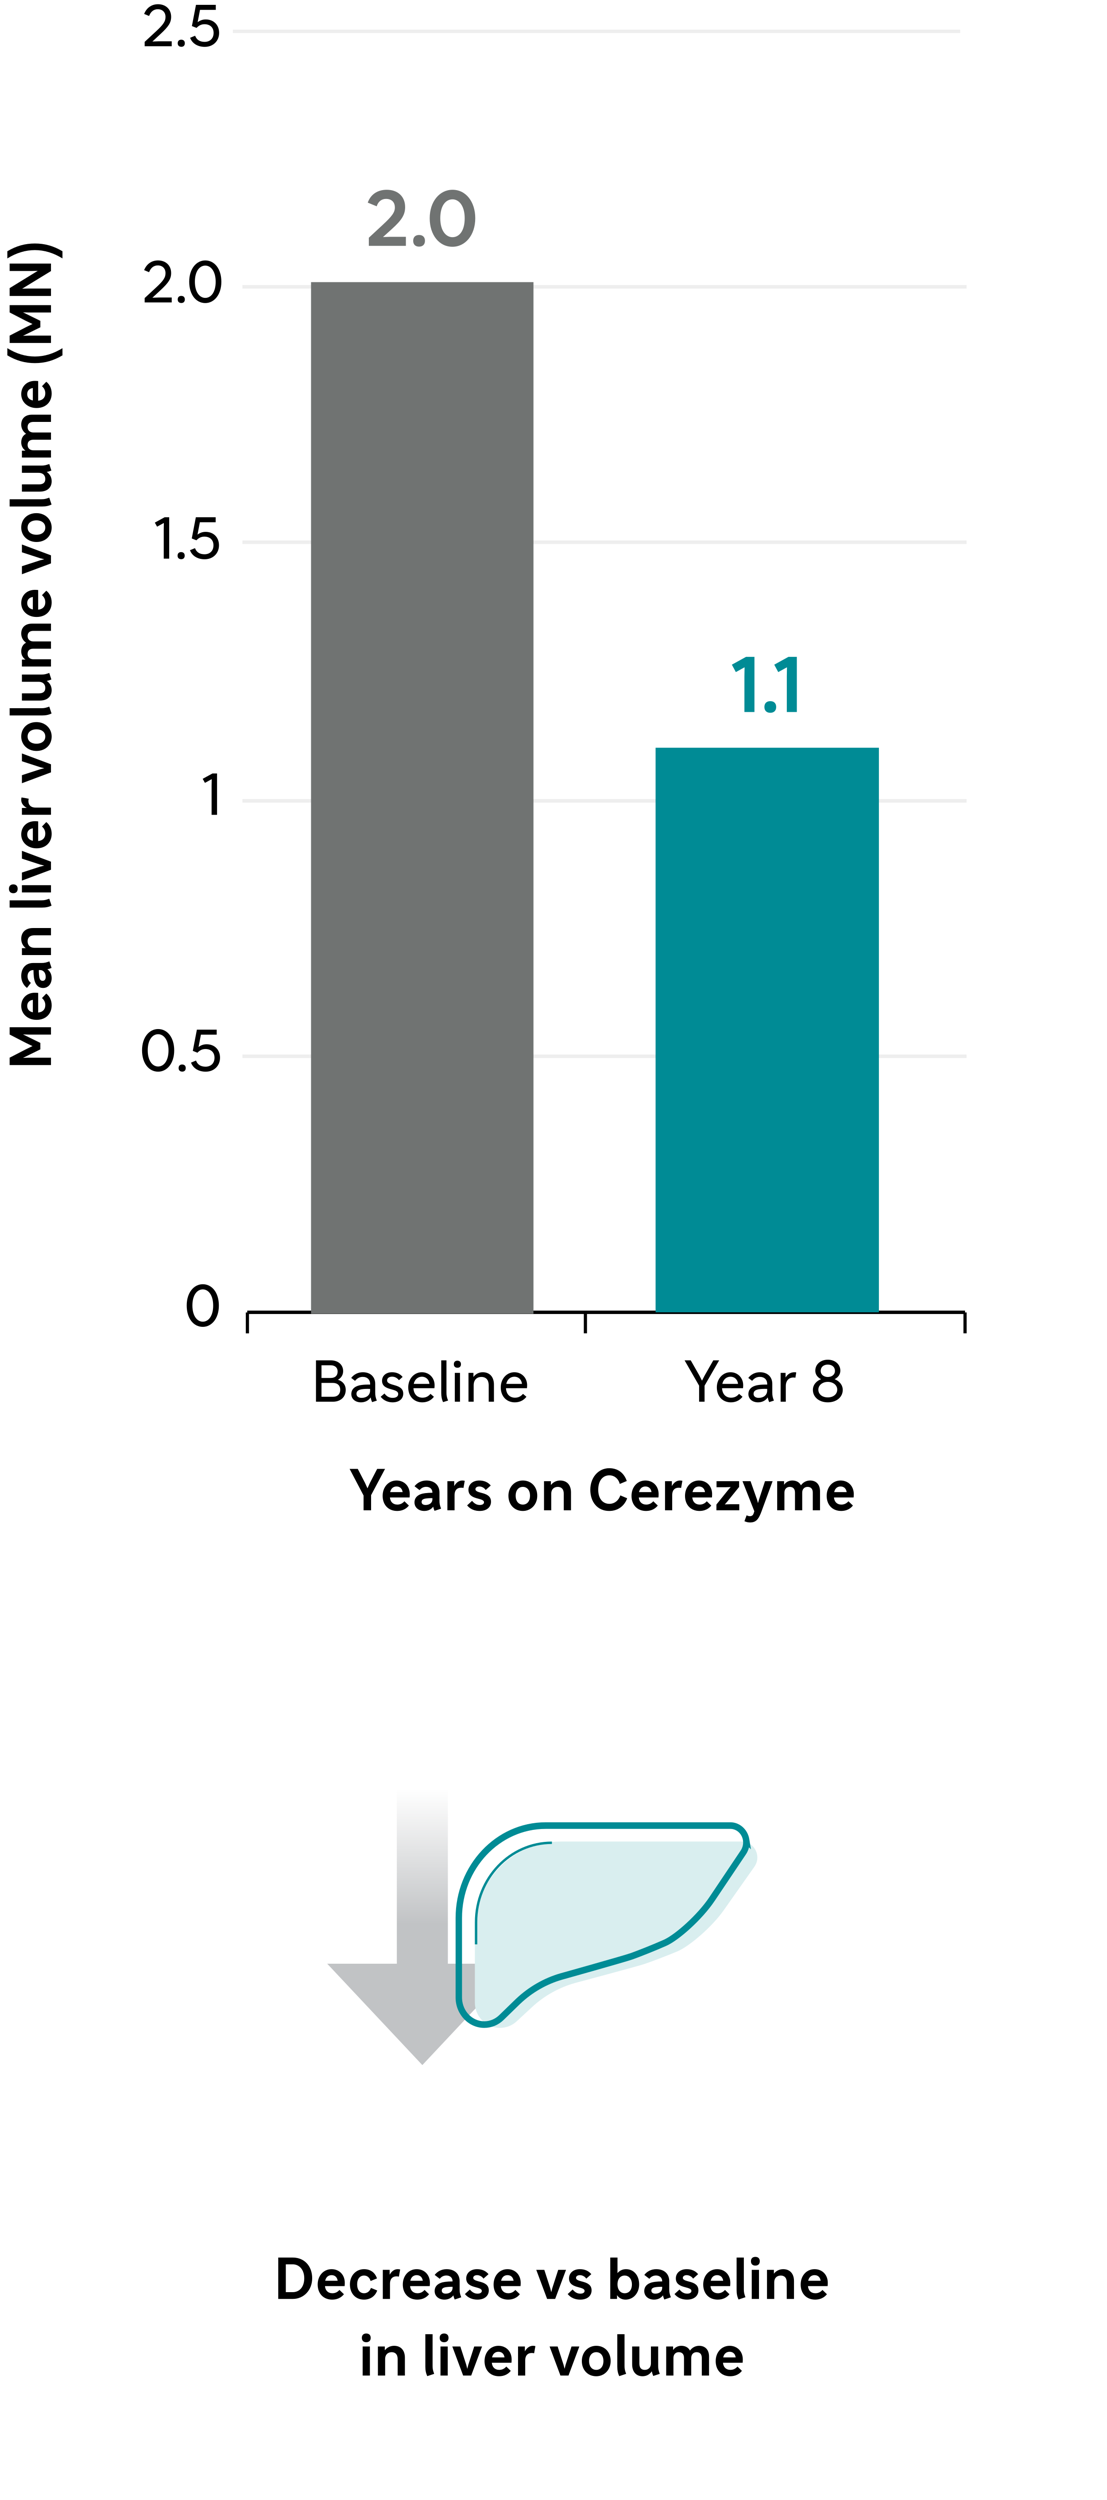 <svg width="347" height="783" viewBox="0 0 347 783" fill="none" xmlns="http://www.w3.org/2000/svg">
<path d="M49.566 335.638C46.704 335.638 44.526 333.046 44.526 328.942C44.526 324.856 46.812 322.282 49.566 322.282C52.428 322.282 54.606 324.874 54.606 328.978C54.606 333.064 52.32 335.638 49.566 335.638ZM49.566 334.018C51.348 334.018 52.824 332.254 52.824 328.978C52.824 325.666 51.312 323.902 49.566 323.902C47.784 323.902 46.308 325.666 46.308 328.942C46.308 332.254 47.82 334.018 49.566 334.018ZM57.086 333.388C57.806 333.388 58.22 333.802 58.22 334.504C58.22 335.206 57.806 335.62 57.14 335.62C56.42 335.62 55.988 335.206 55.988 334.504C55.988 333.802 56.42 333.388 57.086 333.388ZM68.969 331.264C68.969 333.748 67.151 335.638 64.469 335.638C62.183 335.638 60.491 334.504 59.879 332.794L61.445 332.146C61.913 333.424 62.921 334.072 64.433 334.072C66.161 334.072 67.241 332.956 67.241 331.264C67.241 329.626 66.179 328.546 64.397 328.546C63.479 328.546 62.669 328.87 61.895 329.698L60.437 329.122L61.715 322.48H67.925V324.046H62.975L62.237 327.916C62.993 327.34 63.821 327.052 64.775 327.052C67.259 327.052 68.969 328.762 68.969 331.264Z" fill="black"/>
<path d="M63.566 415.558C60.704 415.558 58.526 412.966 58.526 408.862C58.526 404.776 60.812 402.202 63.566 402.202C66.428 402.202 68.606 404.794 68.606 408.898C68.606 412.984 66.32 415.558 63.566 415.558ZM63.566 413.938C65.348 413.938 66.824 412.174 66.824 408.898C66.824 405.586 65.312 403.822 63.566 403.822C61.784 403.822 60.308 405.586 60.308 408.862C60.308 412.174 61.82 413.938 63.566 413.938Z" fill="black"/>
<path d="M68.036 242.24V255.2H66.326V246.02L66.362 244.022L64.238 245.192L63.536 243.914L66.596 242.24H68.036Z" fill="black"/>
<path d="M53.036 162V174.96H51.326V165.78L51.362 163.782L49.238 164.952L48.536 163.674L51.596 162H53.036ZM56.76 172.908C57.48 172.908 57.894 173.322 57.894 174.024C57.894 174.726 57.48 175.14 56.814 175.14C56.094 175.14 55.662 174.726 55.662 174.024C55.662 173.322 56.094 172.908 56.76 172.908ZM68.643 170.784C68.643 173.268 66.825 175.158 64.143 175.158C61.857 175.158 60.165 174.024 59.553 172.314L61.119 171.666C61.587 172.944 62.595 173.592 64.107 173.592C65.835 173.592 66.915 172.476 66.915 170.784C66.915 169.146 65.853 168.066 64.071 168.066C63.153 168.066 62.343 168.39 61.569 169.218L60.111 168.642L61.389 162H67.599V163.566H62.649L61.911 167.436C62.667 166.86 63.495 166.572 64.449 166.572C66.933 166.572 68.643 168.282 68.643 170.784Z" fill="black"/>
<path d="M49.45 83.128C48.154 83.128 47.236 83.92 46.732 85.252L45.184 84.604C45.922 82.714 47.506 81.562 49.522 81.562C51.97 81.562 53.644 83.146 53.644 85.504C53.644 87.358 52.816 88.564 50.314 90.886L47.776 93.244L49.846 93.172H53.824V94.72H45.346V93.352L48.91 90.058C51.142 87.988 51.88 86.98 51.88 85.54C51.88 84.082 50.944 83.128 49.45 83.128ZM56.803 92.668C57.523 92.668 57.937 93.082 57.937 93.784C57.937 94.486 57.523 94.9 56.857 94.9C56.137 94.9 55.705 94.486 55.705 93.784C55.705 93.082 56.137 92.668 56.803 92.668ZM64.347 94.918C61.485 94.918 59.307 92.326 59.307 88.222C59.307 84.136 61.593 81.562 64.347 81.562C67.209 81.562 69.387 84.154 69.387 88.258C69.387 92.344 67.101 94.918 64.347 94.918ZM64.347 93.298C66.129 93.298 67.605 91.534 67.605 88.258C67.605 84.946 66.093 83.182 64.347 83.182C62.565 83.182 61.089 84.946 61.089 88.222C61.089 91.534 62.601 93.298 64.347 93.298Z" fill="black"/>
<path d="M49.45 2.888C48.154 2.888 47.236 3.68 46.732 5.012L45.184 4.364C45.922 2.474 47.506 1.322 49.522 1.322C51.97 1.322 53.644 2.906 53.644 5.264C53.644 7.118 52.816 8.324 50.314 10.646L47.776 13.005L49.846 12.932H53.824V14.48H45.346V13.113L48.91 9.818C51.142 7.748 51.88 6.74 51.88 5.3C51.88 3.842 50.944 2.888 49.45 2.888ZM56.803 12.428C57.523 12.428 57.937 12.842 57.937 13.544C57.937 14.246 57.523 14.661 56.857 14.661C56.137 14.661 55.705 14.246 55.705 13.544C55.705 12.842 56.137 12.428 56.803 12.428ZM68.686 10.305C68.686 12.789 66.868 14.678 64.186 14.678C61.9 14.678 60.208 13.544 59.596 11.835L61.162 11.187C61.63 12.464 62.638 13.113 64.15 13.113C65.878 13.113 66.958 11.996 66.958 10.305C66.958 8.666 65.896 7.586 64.114 7.586C63.196 7.586 62.386 7.91 61.612 8.738L60.154 8.162L61.432 1.52H67.642V3.086H62.692L61.954 6.956C62.71 6.38 63.538 6.092 64.492 6.092C66.976 6.092 68.686 7.802 68.686 10.305Z" fill="black"/>
<path opacity="0.07" d="M72.981 9.82H300.98" stroke="black" stroke-width="1.05" stroke-miterlimit="10"/>
<path opacity="0.07" d="M75.981 89.82H302.98" stroke="black" stroke-width="1.11" stroke-miterlimit="10"/>
<path opacity="0.07" d="M75.981 169.82H302.98" stroke="black" stroke-width="1.11" stroke-miterlimit="10"/>
<path opacity="0.07" d="M75.981 250.82H302.98" stroke="black" stroke-width="1.11" stroke-miterlimit="10"/>
<path opacity="0.07" d="M75.981 330.82H302.98" stroke="black" stroke-width="1.11" stroke-miterlimit="10"/>
<path d="M77.551 417.59V411.05" stroke="black" stroke-miterlimit="10"/>
<path d="M183.5 417.58V411.04" stroke="black" stroke-miterlimit="10"/>
<path d="M302.5 417.58V411.04" stroke="black" stroke-miterlimit="10"/>
<path d="M15.98 333.56H3.02V331.256L8.078 328.646L10.184 327.62L8.078 326.612L3.02 324.002V321.716H15.98V324.02H9.014L7.214 323.966L12.65 326.63V328.646L7.214 331.31L9.014 331.256H15.98V333.56ZM6.656 315.05C6.656 312.638 8.42 310.91 10.922 310.91C11.283 310.91 11.624 310.928 11.966 310.964V317.12C13.37 316.994 14.198 316.13 14.198 314.78C14.198 313.916 13.838 313.16 13.155 312.584L14.505 311.18C15.566 312.008 16.197 313.286 16.197 314.852C16.197 317.606 14.289 319.406 11.463 319.406C8.69 319.406 6.656 317.552 6.656 315.05ZM8.528 315.05C8.528 316.094 9.176 316.814 10.293 317.048V313.142C9.176 313.304 8.528 313.988 8.528 315.05ZM6.656 305.68C6.656 303.178 8.114 301.594 10.418 301.594H13.046C13.911 301.594 14.396 301.486 15.476 301.09L16.16 303.142C15.675 303.34 15.261 303.484 14.847 303.556C15.71 304.186 16.197 305.158 16.197 306.364C16.197 308.128 15.098 309.424 13.533 309.424C11.912 309.424 10.905 308.254 10.634 306.148C10.544 305.374 10.491 304.672 10.491 303.808H10.454C9.356 303.808 8.636 304.564 8.636 305.752C8.636 306.616 9.014 307.318 9.68 307.822L8.456 309.406C7.358 308.578 6.656 307.228 6.656 305.68ZM13.37 307.192C13.982 307.192 14.325 306.724 14.325 305.95C14.325 304.672 13.604 303.808 12.543 303.808H12.182C12.165 304.582 12.219 305.374 12.309 305.968C12.453 306.814 12.777 307.192 13.37 307.192ZM15.98 290.651V292.919H10.815C9.284 292.919 8.654 293.729 8.654 294.791C8.654 295.853 9.284 296.843 10.815 296.843H15.98V299.111H6.872L6.872 296.951H8.078C7.106 296.213 6.656 295.115 6.656 294.035C6.656 292.037 7.952 290.651 10.383 290.651H15.98ZM13.011 281.973C13.911 281.973 14.415 281.847 15.441 281.469L16.16 283.629C15.242 284.061 14.361 284.241 13.191 284.241H3.02L3.02 281.973H13.011ZM2.804 278.36C2.804 277.496 3.308 276.974 4.172 276.974C5.036 276.974 5.54 277.496 5.54 278.36C5.54 279.224 5.036 279.746 4.172 279.746C3.308 279.746 2.804 279.224 2.804 278.36ZM6.872 279.494V277.226H15.98V279.494H6.872ZM6.872 266.469L15.98 269.871V272.391L6.872 275.793V273.273L12.597 271.419L13.874 271.095L12.597 270.771L6.872 268.917V266.469ZM6.656 261.331C6.656 258.919 8.42 257.191 10.922 257.191C11.283 257.191 11.624 257.209 11.966 257.245L11.966 263.401C13.37 263.275 14.198 262.411 14.198 261.061C14.198 260.197 13.838 259.441 13.155 258.865L14.505 257.461C15.566 258.289 16.197 259.567 16.197 261.133C16.197 263.887 14.289 265.687 11.463 265.687C8.69 265.687 6.656 263.833 6.656 261.331ZM8.528 261.331C8.528 262.375 9.176 263.095 10.293 263.329L10.293 259.423C9.176 259.585 8.528 260.269 8.528 261.331ZM15.98 255.183H6.872V253.041H8.402C7.286 252.411 6.656 251.547 6.656 250.521C6.656 250.197 6.692 249.927 6.764 249.747L8.996 250.143C8.942 250.359 8.906 250.647 8.906 250.881C8.906 252.177 9.752 252.933 11.156 252.933H15.98V255.183ZM6.872 235.971L15.98 239.373V241.893L6.872 245.295V242.775L12.597 240.921L13.874 240.597L12.597 240.273L6.872 238.419V235.971ZM6.656 230.671C6.656 228.025 8.618 226.153 11.427 226.153C14.162 226.153 16.197 228.097 16.197 230.671C16.197 233.317 14.235 235.189 11.427 235.189C8.69 235.189 6.656 233.245 6.656 230.671ZM14.198 230.671C14.198 229.303 13.118 228.421 11.427 228.421C9.734 228.421 8.654 229.303 8.654 230.671C8.654 232.039 9.734 232.921 11.427 232.921C13.118 232.921 14.198 232.039 14.198 230.671ZM13.011 221.803C13.911 221.803 14.415 221.677 15.441 221.299L16.16 223.459C15.242 223.891 14.361 224.071 13.191 224.071H3.02V221.803H13.011ZM6.872 213.528L6.872 211.26H13.011C13.874 211.26 14.361 211.152 15.441 210.756L16.107 212.808C15.585 213.024 15.117 213.168 14.649 213.258C15.71 213.96 16.197 215.058 16.197 216.156C16.197 218.064 14.9 219.414 12.47 219.414H6.872V217.146H12.219C13.623 217.146 14.198 216.516 14.198 215.436C14.198 214.464 13.586 213.528 12.092 213.528H6.872ZM15.98 195.314V197.582H10.454C9.284 197.582 8.654 198.158 8.654 199.238C8.654 200.228 9.374 200.894 10.454 200.894H15.98V203.162H10.454C9.284 203.162 8.654 203.738 8.654 204.818C8.654 205.808 9.374 206.474 10.454 206.474H15.98V208.742H6.872V206.582H7.988C7.142 205.988 6.656 205.088 6.656 204.008C6.656 202.73 7.196 201.794 8.168 201.29C7.232 200.642 6.656 199.616 6.656 198.428C6.656 196.484 7.934 195.314 10.023 195.314H15.98ZM6.656 188.874C6.656 186.462 8.42 184.734 10.922 184.734C11.283 184.734 11.624 184.752 11.966 184.788V190.944C13.37 190.818 14.198 189.954 14.198 188.604C14.198 187.74 13.838 186.984 13.155 186.408L14.505 185.004C15.566 185.832 16.197 187.11 16.197 188.676C16.197 191.43 14.289 193.23 11.463 193.23C8.69 193.23 6.656 191.376 6.656 188.874ZM8.528 188.874C8.528 189.918 9.176 190.638 10.293 190.872V186.966C9.176 187.128 8.528 187.812 8.528 188.874ZM6.872 170.527L15.98 173.929V176.449L6.872 179.851V177.331L12.597 175.477L13.874 175.153L12.597 174.829L6.872 172.975V170.527ZM6.656 165.227C6.656 162.581 8.618 160.709 11.427 160.709C14.162 160.709 16.197 162.653 16.197 165.227C16.197 167.873 14.235 169.745 11.427 169.745C8.69 169.745 6.656 167.801 6.656 165.227ZM14.198 165.227C14.198 163.859 13.118 162.977 11.427 162.977C9.734 162.977 8.654 163.859 8.654 165.227C8.654 166.595 9.734 167.477 11.427 167.477C13.118 167.477 14.198 166.595 14.198 165.227ZM13.011 156.36C13.911 156.36 14.415 156.234 15.441 155.856L16.16 158.016C15.242 158.448 14.361 158.628 13.191 158.628H3.02V156.36H13.011ZM6.872 148.085V145.817H13.011C13.874 145.817 14.361 145.709 15.441 145.313L16.107 147.365C15.585 147.581 15.117 147.725 14.649 147.815C15.71 148.517 16.197 149.615 16.197 150.713C16.197 152.621 14.9 153.971 12.47 153.971H6.872L6.872 151.703H12.219C13.623 151.703 14.198 151.073 14.198 149.993C14.198 149.021 13.586 148.085 12.092 148.085H6.872ZM15.98 129.871L15.98 132.139H10.454C9.284 132.139 8.654 132.715 8.654 133.795C8.654 134.785 9.374 135.451 10.454 135.451H15.98V137.719H10.454C9.284 137.719 8.654 138.295 8.654 139.375C8.654 140.365 9.374 141.031 10.454 141.031H15.98V143.299H6.872V141.139H7.988C7.142 140.545 6.656 139.645 6.656 138.565C6.656 137.287 7.196 136.351 8.168 135.847C7.232 135.199 6.656 134.173 6.656 132.985C6.656 131.041 7.934 129.871 10.023 129.871H15.98ZM6.656 123.43C6.656 121.018 8.42 119.29 10.922 119.29C11.283 119.29 11.624 119.308 11.966 119.344V125.5C13.37 125.374 14.198 124.51 14.198 123.16C14.198 122.296 13.838 121.54 13.155 120.964L14.505 119.56C15.566 120.388 16.197 121.666 16.197 123.232C16.197 125.986 14.289 127.786 11.463 127.786C8.69 127.786 6.656 125.932 6.656 123.43ZM8.528 123.43C8.528 124.474 9.176 125.194 10.293 125.428V121.522C9.176 121.684 8.528 122.368 8.528 123.43ZM10.941 113.724C7.844 113.724 5.126 112.968 2.3 111.294V109.044C5.126 110.79 7.988 111.654 10.941 111.654C13.893 111.654 16.755 110.79 19.581 109.044V111.294C16.755 112.968 14.037 113.724 10.941 113.724ZM15.98 107.417H3.02V105.113L8.078 102.503L10.184 101.477L8.078 100.469L3.02 97.859L3.02 95.573H15.98V97.877H9.014L7.214 97.823L12.65 100.487V102.503L7.214 105.167L9.014 105.113H15.98V107.417ZM15.98 82.553V84.893L6.944 90.419L8.87 90.365H15.98V92.687H3.02V90.239L11.841 84.821L9.77 84.875H3.02V82.553H15.98ZM10.941 76.259C14.037 76.259 16.755 77.015 19.581 78.689V80.939C16.755 79.193 13.893 78.329 10.941 78.329C7.988 78.329 5.126 79.193 2.3 80.939V78.689C5.126 77.015 7.844 76.259 10.941 76.259Z" fill="black"/>
<path d="M77.5 411H302.5" stroke="black" stroke-width="1.06" stroke-miterlimit="10"/>
<rect width="346" height="292" transform="translate(0.5 491)" fill="white"/>
<path d="M87.217 707.04H91.789C95.443 707.04 97.855 709.74 97.855 713.52C97.855 717.192 95.281 720 91.771 720H87.217V707.04ZM91.789 709.164H89.593V717.876H91.771C93.859 717.876 95.371 716.274 95.371 713.52C95.371 710.766 93.733 709.164 91.789 709.164ZM103.935 710.676C106.347 710.676 108.075 712.44 108.075 714.942C108.075 715.302 108.057 715.644 108.021 715.986H101.865C101.991 717.39 102.855 718.218 104.205 718.218C105.069 718.218 105.825 717.858 106.401 717.174L107.805 718.524C106.977 719.586 105.699 720.216 104.133 720.216C101.379 720.216 99.579 718.308 99.579 715.482C99.579 712.71 101.433 710.676 103.935 710.676ZM103.935 712.548C102.891 712.548 102.171 713.196 101.937 714.312H105.843C105.681 713.196 104.997 712.548 103.935 712.548ZM114.132 718.218C115.122 718.218 115.914 717.588 116.274 716.544L118.236 717.354C117.624 719.136 116.058 720.216 114.096 720.216C111.468 720.216 109.686 718.29 109.686 715.446C109.686 712.71 111.576 710.676 114.114 710.676C116.094 710.676 117.552 711.72 118.164 713.574L116.166 714.384C115.878 713.304 115.104 712.674 114.132 712.674C112.782 712.674 111.954 713.736 111.954 715.446C111.954 717.156 112.8 718.218 114.132 718.218ZM119.996 720V710.892H122.138V712.422C122.768 711.306 123.632 710.676 124.658 710.676C124.982 710.676 125.252 710.712 125.432 710.784L125.036 713.016C124.82 712.962 124.532 712.926 124.298 712.926C123.002 712.926 122.246 713.772 122.246 715.176V720H119.996ZM130.618 710.676C133.03 710.676 134.758 712.44 134.758 714.942C134.758 715.302 134.74 715.644 134.704 715.986H128.548C128.674 717.39 129.538 718.218 130.888 718.218C131.752 718.218 132.508 717.858 133.084 717.174L134.488 718.524C133.66 719.586 132.382 720.216 130.816 720.216C128.062 720.216 126.262 718.308 126.262 715.482C126.262 712.71 128.116 710.676 130.618 710.676ZM130.618 712.548C129.574 712.548 128.854 713.196 128.62 714.312H132.526C132.364 713.196 131.68 712.548 130.618 712.548ZM139.988 710.676C142.49 710.676 144.074 712.134 144.074 714.438V717.066C144.074 717.93 144.182 718.416 144.578 719.496L142.526 720.18C142.328 719.694 142.184 719.28 142.112 718.866C141.482 719.73 140.51 720.216 139.304 720.216C137.54 720.216 136.244 719.118 136.244 717.552C136.244 715.932 137.414 714.924 139.52 714.654C140.294 714.564 140.996 714.51 141.86 714.51V714.474C141.86 713.376 141.104 712.656 139.916 712.656C139.052 712.656 138.35 713.034 137.846 713.7L136.262 712.476C137.09 711.378 138.44 710.676 139.988 710.676ZM138.476 717.39C138.476 718.002 138.944 718.344 139.718 718.344C140.996 718.344 141.86 717.624 141.86 716.562V716.202C141.086 716.184 140.294 716.238 139.7 716.328C138.854 716.472 138.476 716.796 138.476 717.39ZM149.653 720.216C148.231 720.216 146.791 719.766 145.729 718.47L147.277 717.048C148.123 718.056 148.879 718.344 149.725 718.344C150.589 718.344 151.021 717.966 151.021 717.498C151.021 715.914 146.143 716.904 146.143 713.574C146.143 711.918 147.457 710.676 149.545 710.676C151.129 710.676 152.317 711.252 153.127 712.242L151.543 713.646C151.111 712.944 150.265 712.548 149.563 712.548C148.771 712.548 148.339 712.926 148.339 713.394C148.339 714.978 153.217 713.988 153.217 717.318C153.217 718.92 152.011 720.216 149.653 720.216ZM159.077 710.676C161.489 710.676 163.217 712.44 163.217 714.942C163.217 715.302 163.199 715.644 163.163 715.986H157.007C157.133 717.39 157.997 718.218 159.347 718.218C160.211 718.218 160.967 717.858 161.543 717.174L162.947 718.524C162.119 719.586 160.841 720.216 159.275 720.216C156.521 720.216 154.721 718.308 154.721 715.482C154.721 712.71 156.575 710.676 159.077 710.676ZM159.077 712.548C158.033 712.548 157.313 713.196 157.079 714.312H160.985C160.823 713.196 160.139 712.548 159.077 712.548ZM177.424 710.892L174.022 720H171.502L168.1 710.892H170.62L172.474 716.616L172.798 717.894L173.122 716.616L174.976 710.892H177.424ZM181.874 720.216C180.452 720.216 179.012 719.766 177.95 718.47L179.498 717.048C180.344 718.056 181.1 718.344 181.946 718.344C182.81 718.344 183.242 717.966 183.242 717.498C183.242 715.914 178.364 716.904 178.364 713.574C178.364 711.918 179.678 710.676 181.766 710.676C183.35 710.676 184.538 711.252 185.348 712.242L183.764 713.646C183.332 712.944 182.486 712.548 181.784 712.548C180.992 712.548 180.56 712.926 180.56 713.394C180.56 714.978 185.438 713.988 185.438 717.318C185.438 718.92 184.232 720.216 181.874 720.216ZM196.243 710.676C198.655 710.676 200.347 712.638 200.347 715.446C200.347 718.164 198.511 720.216 196.081 720.216C194.929 720.216 194.011 719.712 193.417 718.812V720H191.293V707.04H193.561V711.918C194.209 711.126 195.127 710.676 196.243 710.676ZM195.811 712.674C194.443 712.674 193.561 713.736 193.561 715.446C193.561 717.102 194.479 718.218 195.811 718.218C197.197 718.218 198.079 717.156 198.079 715.446C198.079 713.79 197.161 712.674 195.811 712.674ZM205.695 710.676C208.197 710.676 209.781 712.134 209.781 714.438V717.066C209.781 717.93 209.889 718.416 210.285 719.496L208.233 720.18C208.035 719.694 207.891 719.28 207.819 718.866C207.189 719.73 206.217 720.216 205.011 720.216C203.247 720.216 201.951 719.118 201.951 717.552C201.951 715.932 203.121 714.924 205.227 714.654C206.001 714.564 206.703 714.51 207.567 714.51V714.474C207.567 713.376 206.811 712.656 205.623 712.656C204.759 712.656 204.057 713.034 203.553 713.7L201.969 712.476C202.797 711.378 204.147 710.676 205.695 710.676ZM204.183 717.39C204.183 718.002 204.651 718.344 205.425 718.344C206.703 718.344 207.567 717.624 207.567 716.562V716.202C206.793 716.184 206.001 716.238 205.407 716.328C204.561 716.472 204.183 716.796 204.183 717.39ZM215.36 720.216C213.938 720.216 212.498 719.766 211.436 718.47L212.984 717.048C213.83 718.056 214.586 718.344 215.432 718.344C216.296 718.344 216.728 717.966 216.728 717.498C216.728 715.914 211.85 716.904 211.85 713.574C211.85 711.918 213.164 710.676 215.252 710.676C216.836 710.676 218.024 711.252 218.834 712.242L217.25 713.646C216.818 712.944 215.972 712.548 215.27 712.548C214.478 712.548 214.046 712.926 214.046 713.394C214.046 714.978 218.924 713.988 218.924 717.318C218.924 718.92 217.718 720.216 215.36 720.216ZM224.784 710.676C227.196 710.676 228.924 712.44 228.924 714.942C228.924 715.302 228.906 715.644 228.87 715.986H222.714C222.84 717.39 223.704 718.218 225.054 718.218C225.918 718.218 226.674 717.858 227.25 717.174L228.654 718.524C227.826 719.586 226.548 720.216 224.982 720.216C222.228 720.216 220.428 718.308 220.428 715.482C220.428 712.71 222.282 710.676 224.784 710.676ZM224.784 712.548C223.74 712.548 223.02 713.196 222.786 714.312H226.692C226.53 713.196 225.846 712.548 224.784 712.548ZM233.164 717.03C233.164 717.93 233.29 718.434 233.668 719.46L231.508 720.18C231.076 719.262 230.896 718.38 230.896 717.21V707.04H233.164V717.03ZM236.777 706.824C237.641 706.824 238.163 707.328 238.163 708.192C238.163 709.056 237.641 709.56 236.777 709.56C235.913 709.56 235.391 709.056 235.391 708.192C235.391 707.328 235.913 706.824 236.777 706.824ZM235.643 710.892H237.911V720H235.643V710.892ZM248.884 720H246.616V714.834C246.616 713.304 245.806 712.674 244.744 712.674C243.682 712.674 242.692 713.304 242.692 714.834V720H240.424V710.892H242.584V712.098C243.322 711.126 244.42 710.676 245.5 710.676C247.498 710.676 248.884 711.972 248.884 714.402V720ZM255.335 710.676C257.747 710.676 259.475 712.44 259.475 714.942C259.475 715.302 259.457 715.644 259.421 715.986H253.265C253.391 717.39 254.255 718.218 255.605 718.218C256.469 718.218 257.225 717.858 257.801 717.174L259.205 718.524C258.377 719.586 257.099 720.216 255.533 720.216C252.779 720.216 250.979 718.308 250.979 715.482C250.979 712.71 252.833 710.676 255.335 710.676ZM255.335 712.548C254.291 712.548 253.571 713.196 253.337 714.312H257.243C257.081 713.196 256.397 712.548 255.335 712.548ZM114.811 730.824C115.675 730.824 116.197 731.328 116.197 732.192C116.197 733.056 115.675 733.56 114.811 733.56C113.947 733.56 113.425 733.056 113.425 732.192C113.425 731.328 113.947 730.824 114.811 730.824ZM113.677 734.892H115.945V744H113.677V734.892ZM126.918 744H124.65V738.834C124.65 737.304 123.84 736.674 122.778 736.674C121.716 736.674 120.726 737.304 120.726 738.834V744H118.458V734.892H120.618V736.098C121.356 735.126 122.454 734.676 123.534 734.676C125.532 734.676 126.918 735.972 126.918 738.402V744ZM135.596 741.03C135.596 741.93 135.722 742.434 136.1 743.46L133.94 744.18C133.508 743.262 133.328 742.38 133.328 741.21V731.04H135.596V741.03ZM139.209 730.824C140.073 730.824 140.595 731.328 140.595 732.192C140.595 733.056 140.073 733.56 139.209 733.56C138.345 733.56 137.823 733.056 137.823 732.192C137.823 731.328 138.345 730.824 139.209 730.824ZM138.075 734.892H140.343V744H138.075V734.892ZM151.101 734.892L147.699 744H145.179L141.777 734.892H144.297L146.151 740.616L146.475 741.894L146.799 740.616L148.653 734.892H151.101ZM156.239 734.676C158.651 734.676 160.379 736.44 160.379 738.942C160.379 739.302 160.361 739.644 160.325 739.986H154.169C154.295 741.39 155.159 742.218 156.509 742.218C157.373 742.218 158.129 741.858 158.705 741.174L160.109 742.524C159.281 743.586 158.003 744.216 156.437 744.216C153.683 744.216 151.883 742.308 151.883 739.482C151.883 736.71 153.737 734.676 156.239 734.676ZM156.239 736.548C155.195 736.548 154.475 737.196 154.241 738.312H158.147C157.985 737.196 157.301 736.548 156.239 736.548ZM162.386 744V734.892H164.528V736.422C165.158 735.306 166.022 734.676 167.048 734.676C167.372 734.676 167.642 734.712 167.822 734.784L167.426 737.016C167.21 736.962 166.922 736.926 166.688 736.926C165.392 736.926 164.636 737.772 164.636 739.176V744H162.386ZM181.599 734.892L178.197 744H175.677L172.275 734.892H174.795L176.649 740.616L176.973 741.894L177.297 740.616L179.151 734.892H181.599ZM186.899 734.676C189.545 734.676 191.417 736.638 191.417 739.446C191.417 742.182 189.473 744.216 186.899 744.216C184.253 744.216 182.381 742.254 182.381 739.446C182.381 736.71 184.325 734.676 186.899 734.676ZM186.899 742.218C188.267 742.218 189.149 741.138 189.149 739.446C189.149 737.754 188.267 736.674 186.899 736.674C185.531 736.674 184.649 737.754 184.649 739.446C184.649 741.138 185.531 742.218 186.899 742.218ZM195.766 741.03C195.766 741.93 195.892 742.434 196.27 743.46L194.11 744.18C193.678 743.262 193.498 742.38 193.498 741.21V731.04H195.766V741.03ZM204.041 734.892H206.309V741.03C206.309 741.894 206.417 742.38 206.813 743.46L204.761 744.126C204.545 743.604 204.401 743.136 204.311 742.668C203.609 743.73 202.511 744.216 201.413 744.216C199.505 744.216 198.155 742.92 198.155 740.49V734.892H200.423V740.238C200.423 741.642 201.053 742.218 202.133 742.218C203.105 742.218 204.041 741.606 204.041 740.112V734.892ZM222.255 744H219.987V738.474C219.987 737.304 219.411 736.674 218.331 736.674C217.341 736.674 216.675 737.394 216.675 738.474V744H214.407V738.474C214.407 737.304 213.831 736.674 212.751 736.674C211.761 736.674 211.095 737.394 211.095 738.474V744H208.827V734.892H210.987V736.008C211.581 735.162 212.481 734.676 213.561 734.676C214.839 734.676 215.775 735.216 216.279 736.188C216.927 735.252 217.953 734.676 219.141 734.676C221.085 734.676 222.255 735.954 222.255 738.042V744ZM228.696 734.676C231.108 734.676 232.836 736.44 232.836 738.942C232.836 739.302 232.818 739.644 232.782 739.986H226.626C226.752 741.39 227.616 742.218 228.966 742.218C229.83 742.218 230.586 741.858 231.162 741.174L232.566 742.524C231.738 743.586 230.46 744.216 228.894 744.216C226.14 744.216 224.34 742.308 224.34 739.482C224.34 736.71 226.194 734.676 228.696 734.676ZM228.696 736.548C227.652 736.548 226.932 737.196 226.698 738.312H230.604C230.442 737.196 229.758 736.548 228.696 736.548Z" fill="black"/>
<g filter="url(#filter0_d_10752_53248)">
<path d="M171.994 685C216.453 685 252.494 648.959 252.494 604.5C252.494 560.041 216.453 524 171.994 524C127.535 524 91.494 560.041 91.494 604.5C91.494 648.959 127.535 685 171.994 685Z" fill="white"/>
</g>
<path d="M140.389 615.011H162.214L132.389 646.762L102.562 615.011H124.389V560.225H140.389V615.011Z" fill="url(#paint0_linear_10752_53248)"/>
<path d="M237.323 580.896C236.911 578.45 234.736 576.663 232.308 576.755H212.441H201.254H175.621C160.862 576.755 148.85 588.912 148.85 603.854V627.176C148.85 631.553 152.368 635.114 156.691 635.114C157.662 635.114 158.62 634.931 159.531 634.579C160.443 634.22 161.267 633.698 161.979 633.033L166.794 628.579C170.645 625.011 175.348 622.396 180.389 621.013C180.389 621.013 199.964 615.802 202.112 615.065C204.26 614.328 208.53 612.737 212.295 611.165C216.06 609.586 223.116 603.567 226.814 598.329L236.379 584.77C237.23 583.629 237.556 582.266 237.33 580.903L237.323 580.896Z" fill="#D9EEEF"/>
<path d="M228.776 570.717C231.768 570.62 234.374 572.915 234.873 576L235.387 579.183L234.781 578.559C234.589 579.38 234.237 580.165 233.735 580.88L233.736 580.88L224.004 595.367L224.003 595.366C222.067 598.253 219.271 601.322 216.485 603.876C213.718 606.415 210.865 608.535 208.796 609.444L208.795 609.443C204.937 611.142 200.571 612.847 198.363 613.64C197.228 614.048 191.65 615.651 186.422 617.134C183.794 617.88 181.234 618.601 179.331 619.136C178.38 619.403 177.592 619.624 177.043 619.778C176.769 619.855 176.554 619.916 176.407 619.957C176.334 619.977 176.277 619.993 176.239 620.003C176.221 620.008 176.206 620.013 176.197 620.015C176.194 620.016 176.191 620.016 176.188 620.017L176.189 620.017C171.373 621.402 166.863 623.993 163.131 627.51L162.773 627.853L157.876 632.611C157.054 633.41 156.11 634.031 155.069 634.465L155.063 634.468C154.02 634.895 152.921 635.114 151.8 635.114C146.892 635.114 142.938 630.946 142.815 625.843L142.812 625.599V600.688C142.812 584.188 155.458 570.703 171.076 570.717V570.716H228.776V570.717ZM144.825 625.599L144.834 625.984C145.023 629.939 148.106 633.045 151.8 633.045C152.664 633.045 153.51 632.877 154.318 632.546C155.126 632.208 155.856 631.727 156.494 631.107L161.39 626.35L161.772 625.986C165.733 622.252 170.522 619.499 175.647 618.025L175.655 618.023H175.655C175.656 618.023 175.657 618.022 175.658 618.022C175.66 618.022 175.664 618.021 175.669 618.019C175.679 618.017 175.693 618.013 175.712 618.007C175.749 617.997 175.805 617.981 175.879 617.96C176.025 617.919 176.24 617.859 176.514 617.782C177.063 617.629 177.85 617.408 178.8 617.141C180.702 616.606 183.261 615.886 185.887 615.14C191.17 613.642 196.648 612.066 197.699 611.688C199.865 610.909 204.189 609.222 208.004 607.542H208.005L208.345 607.383C210.098 606.524 212.592 604.675 215.146 602.332C217.852 599.851 220.528 596.904 222.347 594.192L222.348 594.191L232.08 579.706L232.087 579.695L232.095 579.684C232.803 578.685 233.071 577.51 232.881 576.332L232.847 576.123C232.421 574.111 230.689 572.711 228.814 572.784L228.795 572.784H171.075C156.632 572.771 144.825 585.266 144.825 600.688V625.599Z" fill="#008B95"/>
<path d="M148.85 601.995C148.85 588.092 159.67 576.751 173 576.751V577.513C160.12 577.513 149.61 588.482 149.61 601.995V608.951H148.85V601.995Z" fill="#008B95"/>
<path d="M214.59 426.04H216.516L219.234 430.81L220.044 432.412L220.872 430.81L223.59 426.04H225.426L220.854 433.978V439H219.144V433.978L214.59 426.04ZM228.964 429.766C231.286 429.766 232.96 431.548 232.96 433.816C232.96 434.14 232.942 434.482 232.906 434.77H226.336C226.426 436.732 227.614 437.74 229.144 437.74C230.188 437.74 230.98 437.362 231.664 436.534L232.744 437.452C231.844 438.622 230.584 439.198 229.09 439.198C226.606 439.198 224.698 437.416 224.698 434.5C224.698 431.782 226.606 429.766 228.964 429.766ZM228.964 431.17C227.758 431.17 226.714 431.998 226.426 433.42H231.34C231.232 432.142 230.314 431.17 228.964 431.17ZM238.212 429.766C240.57 429.766 242.082 431.206 242.082 433.402V436.138C242.082 437.11 242.19 437.578 242.586 438.658L241.11 439.126C240.894 438.64 240.75 438.172 240.66 437.65C239.976 438.676 238.86 439.198 237.618 439.198C235.818 439.198 234.594 438.1 234.594 436.624C234.594 435.13 235.602 434.086 237.672 433.78C238.464 433.654 239.364 433.618 240.48 433.636V433.438C240.48 432.088 239.598 431.224 238.176 431.224C237.204 431.224 236.448 431.62 235.764 432.466L234.558 431.548C235.422 430.432 236.718 429.766 238.212 429.766ZM236.214 436.534C236.214 437.29 236.79 437.794 237.798 437.794C239.346 437.794 240.48 436.948 240.48 435.49V434.986C239.346 434.95 238.464 434.986 237.708 435.13C236.664 435.328 236.214 435.796 236.214 436.534ZM244.695 439V429.964H246.243V431.422C246.891 430.342 247.845 429.766 249.051 429.766C249.249 429.766 249.465 429.784 249.591 429.82L249.321 431.494C249.123 431.44 248.907 431.422 248.673 431.422C247.233 431.422 246.315 432.448 246.315 434.086V439H244.695ZM259.488 439.198C256.698 439.198 254.808 437.506 254.808 435.31C254.808 433.816 255.78 432.556 257.364 431.944C256.176 431.332 255.564 430.396 255.564 429.28C255.564 427.264 257.256 425.842 259.488 425.842C261.72 425.842 263.412 427.264 263.412 429.28C263.412 430.396 262.782 431.35 261.612 431.944C263.178 432.556 264.168 433.816 264.168 435.31C264.168 437.506 262.278 439.198 259.488 439.198ZM259.488 431.26C260.766 431.26 261.72 430.504 261.72 429.37C261.72 428.146 260.82 427.372 259.488 427.372C258.156 427.372 257.256 428.146 257.256 429.37C257.256 430.504 258.21 431.26 259.488 431.26ZM259.488 437.65C261.234 437.65 262.44 436.642 262.44 435.202C262.44 433.834 261.198 432.79 259.488 432.79C257.778 432.79 256.518 433.852 256.518 435.22C256.518 436.642 257.724 437.65 259.488 437.65Z" fill="black"/>
<path d="M99.048 426.04H103.674C106.032 426.04 107.562 427.444 107.562 429.424C107.562 430.63 106.932 431.584 105.924 432.124C107.472 432.592 108.372 433.744 108.372 435.292C108.372 437.542 106.734 439 104.394 439H99.048V426.04ZM103.674 427.588H100.776V431.566H103.674C105.024 431.566 105.834 430.828 105.834 429.55C105.834 428.29 104.952 427.588 103.674 427.588ZM104.394 433.114H100.776V437.452H104.394C105.78 437.452 106.644 436.642 106.644 435.238C106.644 433.888 105.726 433.114 104.394 433.114ZM113.742 429.766C116.1 429.766 117.612 431.206 117.612 433.402V436.138C117.612 437.11 117.72 437.578 118.116 438.658L116.64 439.126C116.424 438.64 116.28 438.172 116.19 437.65C115.506 438.676 114.39 439.198 113.148 439.198C111.348 439.198 110.124 438.1 110.124 436.624C110.124 435.13 111.132 434.086 113.202 433.78C113.994 433.654 114.894 433.618 116.01 433.636V433.438C116.01 432.088 115.128 431.224 113.706 431.224C112.734 431.224 111.978 431.62 111.294 432.466L110.088 431.548C110.952 430.432 112.248 429.766 113.742 429.766ZM111.744 436.534C111.744 437.29 112.32 437.794 113.328 437.794C114.876 437.794 116.01 436.948 116.01 435.49V434.986C114.876 434.95 113.994 434.986 113.238 435.13C112.194 435.328 111.744 435.796 111.744 436.534ZM123.051 439.198C121.755 439.198 120.333 438.712 119.325 437.452L120.513 436.426C121.287 437.452 122.115 437.794 123.087 437.794C124.275 437.794 124.815 437.29 124.815 436.588C124.815 434.59 119.757 435.76 119.757 432.43C119.757 430.954 120.927 429.766 122.907 429.766C124.311 429.766 125.481 430.324 126.201 431.242L125.049 432.268C124.509 431.548 123.753 431.152 122.907 431.152C121.899 431.152 121.341 431.674 121.341 432.322C121.341 434.266 126.399 433.168 126.399 436.48C126.399 437.974 125.265 439.198 123.051 439.198ZM132.232 429.766C134.554 429.766 136.228 431.548 136.228 433.816C136.228 434.14 136.21 434.482 136.174 434.77H129.604C129.694 436.732 130.882 437.74 132.412 437.74C133.456 437.74 134.248 437.362 134.932 436.534L136.012 437.452C135.112 438.622 133.852 439.198 132.358 439.198C129.874 439.198 127.966 437.416 127.966 434.5C127.966 431.782 129.874 429.766 132.232 429.766ZM132.232 431.17C131.026 431.17 129.982 431.998 129.694 433.42H134.608C134.5 432.142 133.582 431.17 132.232 431.17ZM139.949 436.12C139.949 437.11 140.057 437.596 140.453 438.64L138.887 439.126C138.491 438.28 138.311 437.38 138.311 436.228V426.04H139.949V436.12ZM143.358 426.148C144.078 426.148 144.492 426.562 144.492 427.264C144.492 427.966 144.078 428.362 143.394 428.362C142.692 428.362 142.26 427.966 142.26 427.264C142.26 426.562 142.692 426.148 143.358 426.148ZM142.566 429.964H144.186V439H142.566V429.964ZM154.829 439H153.191V433.888C153.191 432.106 152.291 431.242 150.905 431.242C149.519 431.242 148.475 432.106 148.475 433.888V439H146.855V429.964H148.403V431.26C149.141 430.234 150.221 429.766 151.319 429.766C153.425 429.766 154.829 431.152 154.829 433.654V439ZM161.236 429.766C163.558 429.766 165.232 431.548 165.232 433.816C165.232 434.14 165.214 434.482 165.178 434.77H158.608C158.698 436.732 159.886 437.74 161.416 437.74C162.46 437.74 163.252 437.362 163.936 436.534L165.016 437.452C164.116 438.622 162.856 439.198 161.362 439.198C158.878 439.198 156.97 437.416 156.97 434.5C156.97 431.782 158.878 429.766 161.236 429.766ZM161.236 431.17C160.03 431.17 158.986 431.998 158.698 433.42H163.612C163.504 432.142 162.586 431.17 161.236 431.17Z" fill="black"/>
<path d="M109.59 460.04H112.146L114.432 464.45L115.188 466.124L115.944 464.45L118.23 460.04H120.696L116.322 468.266V473H113.964V468.374L109.59 460.04ZM124.3 463.676C126.712 463.676 128.44 465.44 128.44 467.942C128.44 468.302 128.422 468.644 128.386 468.986H122.23C122.356 470.39 123.22 471.218 124.57 471.218C125.434 471.218 126.19 470.858 126.766 470.174L128.17 471.524C127.342 472.586 126.064 473.216 124.498 473.216C121.744 473.216 119.944 471.308 119.944 468.482C119.944 465.71 121.798 463.676 124.3 463.676ZM124.3 465.548C123.256 465.548 122.536 466.196 122.302 467.312H126.208C126.046 466.196 125.362 465.548 124.3 465.548ZM133.67 463.676C136.172 463.676 137.756 465.134 137.756 467.438V470.066C137.756 470.93 137.864 471.416 138.26 472.496L136.208 473.18C136.01 472.694 135.866 472.28 135.794 471.866C135.164 472.73 134.192 473.216 132.986 473.216C131.222 473.216 129.926 472.118 129.926 470.552C129.926 468.932 131.096 467.924 133.202 467.654C133.976 467.564 134.678 467.51 135.542 467.51V467.474C135.542 466.376 134.786 465.656 133.598 465.656C132.734 465.656 132.032 466.034 131.528 466.7L129.944 465.476C130.772 464.378 132.122 463.676 133.67 463.676ZM132.158 470.39C132.158 471.002 132.626 471.344 133.4 471.344C134.678 471.344 135.542 470.624 135.542 469.562V469.202C134.768 469.184 133.976 469.238 133.382 469.328C132.536 469.472 132.158 469.796 132.158 470.39ZM140.239 473V463.892H142.381V465.422C143.011 464.306 143.875 463.676 144.901 463.676C145.225 463.676 145.495 463.712 145.675 463.784L145.279 466.016C145.063 465.962 144.775 465.926 144.541 465.926C143.245 465.926 142.489 466.772 142.489 468.176V473H140.239ZM150.348 473.216C148.926 473.216 147.486 472.766 146.424 471.47L147.972 470.048C148.818 471.056 149.574 471.344 150.42 471.344C151.284 471.344 151.716 470.966 151.716 470.498C151.716 468.914 146.838 469.904 146.838 466.574C146.838 464.918 148.152 463.676 150.24 463.676C151.824 463.676 153.012 464.252 153.822 465.242L152.238 466.646C151.806 465.944 150.96 465.548 150.258 465.548C149.466 465.548 149.034 465.926 149.034 466.394C149.034 467.978 153.912 466.988 153.912 470.318C153.912 471.92 152.706 473.216 150.348 473.216ZM163.89 463.676C166.536 463.676 168.408 465.638 168.408 468.446C168.408 471.182 166.464 473.216 163.89 473.216C161.244 473.216 159.372 471.254 159.372 468.446C159.372 465.71 161.316 463.676 163.89 463.676ZM163.89 471.218C165.258 471.218 166.14 470.138 166.14 468.446C166.14 466.754 165.258 465.674 163.89 465.674C162.522 465.674 161.64 466.754 161.64 468.446C161.64 470.138 162.522 471.218 163.89 471.218ZM178.986 473H176.718V467.834C176.718 466.304 175.908 465.674 174.846 465.674C173.784 465.674 172.794 466.304 172.794 467.834V473H170.526V463.892H172.686V465.098C173.424 464.126 174.522 463.676 175.602 463.676C177.6 463.676 178.986 464.972 178.986 467.402V473ZM190.994 470.984C192.578 470.984 193.856 470.03 194.45 468.338L196.592 469.238C195.818 471.488 193.838 473.216 190.958 473.216C187.25 473.216 185.036 470.354 185.036 466.574C185.036 462.83 187.484 459.824 190.976 459.824C193.928 459.824 195.71 461.57 196.466 463.838L194.27 464.756C193.838 463.082 192.578 462.056 190.994 462.056C189.032 462.056 187.52 463.622 187.52 466.574C187.52 469.472 189.032 470.984 190.994 470.984ZM202.312 463.676C204.724 463.676 206.452 465.44 206.452 467.942C206.452 468.302 206.434 468.644 206.398 468.986H200.242C200.368 470.39 201.232 471.218 202.582 471.218C203.446 471.218 204.202 470.858 204.778 470.174L206.182 471.524C205.354 472.586 204.076 473.216 202.51 473.216C199.756 473.216 197.956 471.308 197.956 468.482C197.956 465.71 199.81 463.676 202.312 463.676ZM202.312 465.548C201.268 465.548 200.548 466.196 200.314 467.312H204.22C204.058 466.196 203.374 465.548 202.312 465.548ZM208.459 473V463.892H210.601V465.422C211.231 464.306 212.095 463.676 213.121 463.676C213.445 463.676 213.715 463.712 213.895 463.784L213.499 466.016C213.283 465.962 212.995 465.926 212.761 465.926C211.465 465.926 210.709 466.772 210.709 468.176V473H208.459ZM219.081 463.676C221.493 463.676 223.221 465.44 223.221 467.942C223.221 468.302 223.203 468.644 223.167 468.986H217.011C217.137 470.39 218.001 471.218 219.351 471.218C220.215 471.218 220.971 470.858 221.547 470.174L222.951 471.524C222.123 472.586 220.845 473.216 219.279 473.216C216.525 473.216 214.725 471.308 214.725 468.482C214.725 465.71 216.579 463.676 219.081 463.676ZM219.081 465.548C218.037 465.548 217.317 466.196 217.083 467.312H220.989C220.827 466.196 220.143 465.548 219.081 465.548ZM231.733 471.11V473H224.569V471.2L228.295 466.574L229.051 465.728L227.575 465.782H224.605V463.892H231.679V465.692L227.989 470.264L227.197 471.164L228.763 471.11H231.733ZM242.176 463.892L238.702 473.36C237.766 475.916 236.938 476.816 235.084 476.816C234.49 476.816 233.878 476.672 233.356 476.42L234.04 474.566C234.4 474.764 234.724 474.854 235.048 474.854C235.678 474.854 236.038 474.566 236.236 473.972L236.452 473.306L232.744 463.892H235.264L237.298 469.67L237.604 470.768L237.91 469.67L239.8 463.892H242.176ZM257.043 473H254.775V467.474C254.775 466.304 254.199 465.674 253.119 465.674C252.129 465.674 251.463 466.394 251.463 467.474V473H249.195V467.474C249.195 466.304 248.619 465.674 247.539 465.674C246.549 465.674 245.883 466.394 245.883 467.474V473H243.615V463.892H245.775V465.008C246.369 464.162 247.269 463.676 248.349 463.676C249.627 463.676 250.563 464.216 251.067 465.188C251.715 464.252 252.741 463.676 253.929 463.676C255.873 463.676 257.043 464.954 257.043 467.042V473ZM263.484 463.676C265.896 463.676 267.624 465.44 267.624 467.942C267.624 468.302 267.606 468.644 267.57 468.986H261.414C261.54 470.39 262.404 471.218 263.754 471.218C264.618 471.218 265.374 470.858 265.95 470.174L267.354 471.524C266.526 472.586 265.248 473.216 263.682 473.216C260.928 473.216 259.128 471.308 259.128 468.482C259.128 465.71 260.982 463.676 263.484 463.676ZM263.484 465.548C262.44 465.548 261.72 466.196 261.486 467.312H265.392C265.23 466.196 264.546 465.548 263.484 465.548Z" fill="black"/>
<path d="M120.99 62.288C119.598 62.288 118.518 63.152 118.086 64.616L115.278 63.464C116.142 60.944 118.302 59.432 121.23 59.432C124.71 59.432 126.99 61.568 126.99 64.832C126.99 67.16 126.078 68.816 122.79 71.768L120.054 74.24L122.214 74.168H127.23V77H115.614V74.456L119.91 70.472C122.79 67.808 123.774 66.56 123.774 65C123.774 63.296 122.742 62.288 120.99 62.288ZM131.362 73.592C132.514 73.592 133.21 74.264 133.21 75.416C133.21 76.568 132.514 77.24 131.362 77.24C130.21 77.24 129.514 76.568 129.514 75.416C129.514 74.264 130.21 73.592 131.362 73.592ZM141.823 77.288C137.647 77.288 134.695 73.568 134.695 68.36C134.695 63.056 137.839 59.432 141.847 59.432C146.023 59.432 148.975 63.152 148.975 68.36C148.975 73.664 145.831 77.288 141.823 77.288ZM141.823 74.288C143.935 74.288 145.663 72.344 145.663 68.36C145.663 64.376 143.815 62.432 141.847 62.432C139.735 62.432 138.007 64.376 138.007 68.36C138.007 72.344 139.855 74.288 141.823 74.288Z" fill="#707372"/>
<path d="M167.22 88.36H97.5V411.46H167.22V88.36Z" fill="url(#paint1_linear_10752_53248)"/>
<path d="M236.489 205.72V223H233.345V211.912L233.393 208.984L230.657 210.496L229.409 208.168L233.849 205.72H236.489ZM241.454 219.592C242.606 219.592 243.302 220.264 243.302 221.416C243.302 222.568 242.606 223.24 241.454 223.24C240.302 223.24 239.606 222.568 239.606 221.416C239.606 220.264 240.302 219.592 241.454 219.592ZM249.778 205.72V223H246.634V211.912L246.682 208.984L243.946 210.496L242.698 208.168L247.138 205.72H249.778Z" fill="#008B95"/>
<path d="M275.5 234.18H205.5V411H275.5V234.18Z" fill="url(#paint2_linear_10752_53248)"/>
<defs>
<filter id="filter0_d_10752_53248" x="81.494" y="518" width="181" height="181" filterUnits="userSpaceOnUse" color-interpolation-filters="sRGB">
<feFlood flood-opacity="0" result="BackgroundImageFix"/>
<feColorMatrix in="SourceAlpha" type="matrix" values="0 0 0 0 0 0 0 0 0 0 0 0 0 0 0 0 0 0 127 0" result="hardAlpha"/>
<feOffset dy="4"/>
<feGaussianBlur stdDeviation="5"/>
<feComposite in2="hardAlpha" operator="out"/>
<feColorMatrix type="matrix" values="0 0 0 0 0 0 0 0 0 0 0 0 0 0 0 0 0 0 0.25 0"/>
<feBlend mode="normal" in2="BackgroundImageFix" result="effect1_dropShadow_10752_53248"/>
<feBlend mode="normal" in="SourceGraphic" in2="effect1_dropShadow_10752_53248" result="shape"/>
</filter>
<linearGradient id="paint0_linear_10752_53248" x1="132.388" y1="646.762" x2="132.388" y2="560.225" gradientUnits="userSpaceOnUse">
<stop offset="0.51" stop-color="#C1C3C5"/>
<stop offset="1" stop-color="#C1C3C5" stop-opacity="0"/>
</linearGradient>
<linearGradient id="paint1_linear_10752_53248" x1="132.36" y1="411.46" x2="132.36" y2="88.36" gradientUnits="userSpaceOnUse">
<stop stop-color="#707372"/>
<stop offset="1" stop-color="#707372"/>
</linearGradient>
<linearGradient id="paint2_linear_10752_53248" x1="240.5" y1="411.01" x2="240.5" y2="234.18" gradientUnits="userSpaceOnUse">
<stop stop-color="#008B95"/>
<stop offset="1" stop-color="#008B95"/>
</linearGradient>
</defs>
</svg>
